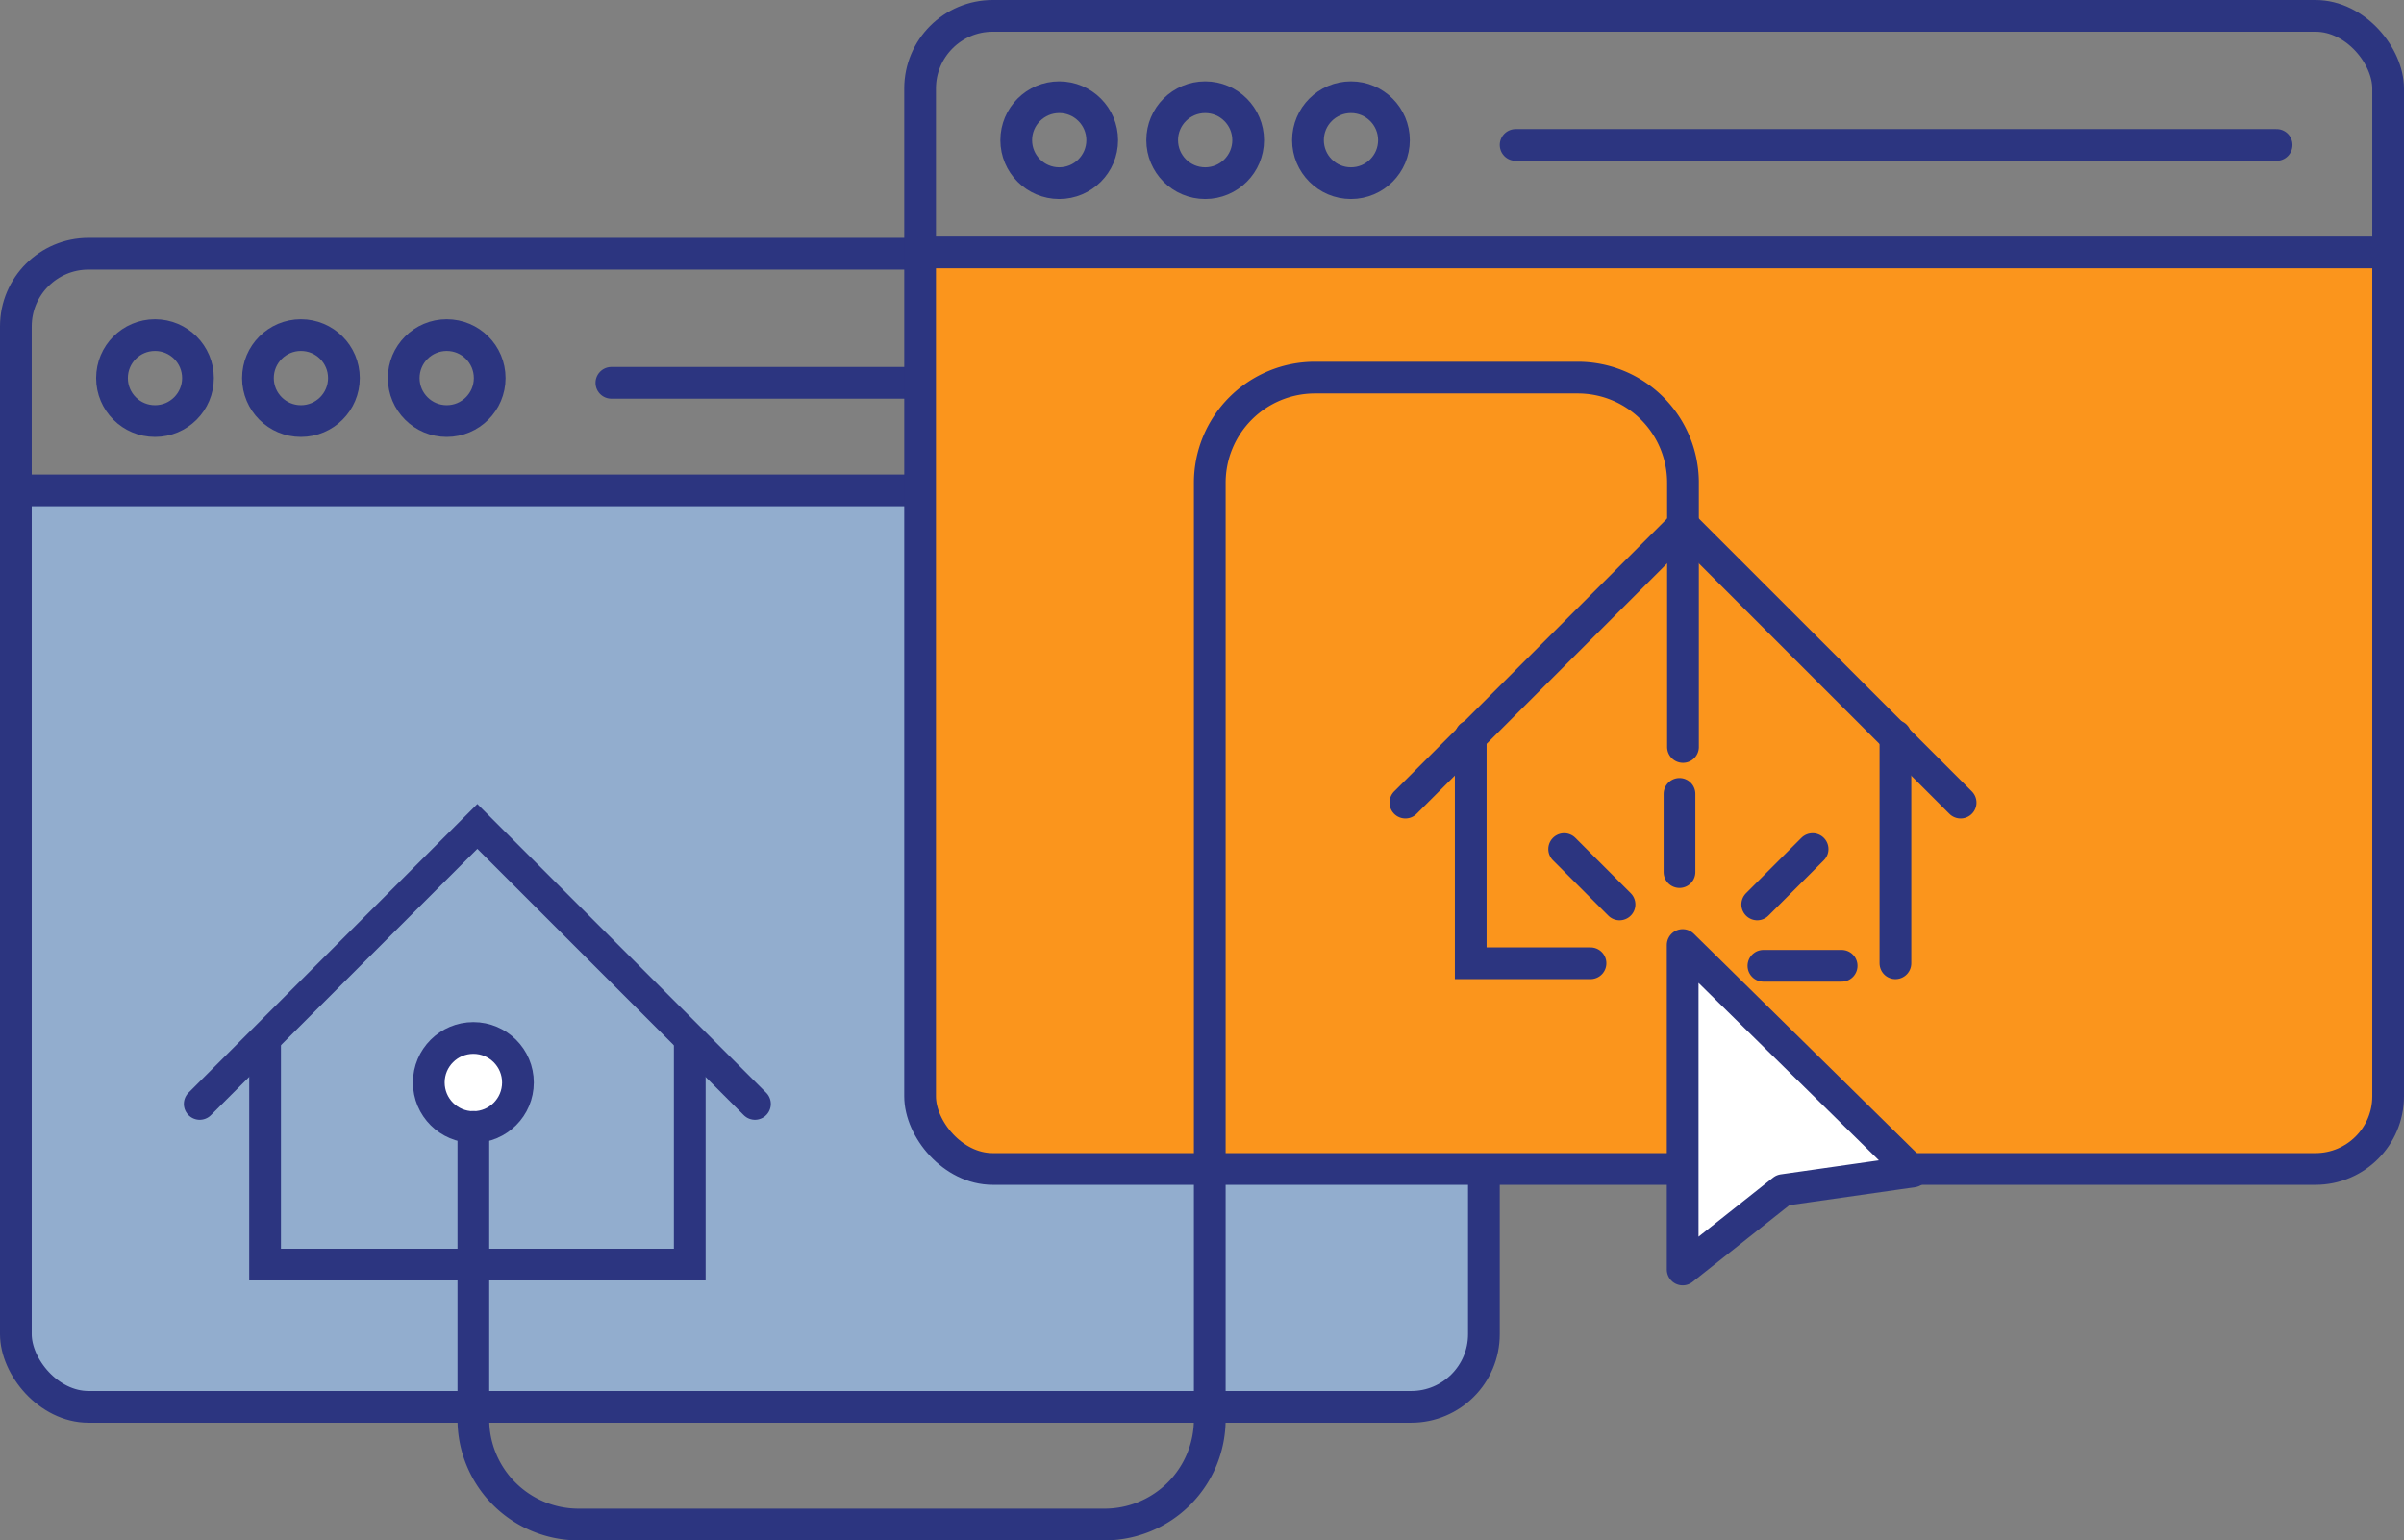 <?xml version="1.0" encoding="UTF-8"?>
<svg xmlns="http://www.w3.org/2000/svg" viewBox="0 0 151.54 97.13">
  <rect x="0" y="0" width="151.54" height="97.13" fill="#808080" stroke="none"/>
  <defs>
    <style>.cls-1{fill:#92adce;}.cls-1,.cls-2,.cls-3,.cls-4,.cls-5,.cls-6{stroke:#2c3580;}.cls-1,.cls-2,.cls-3,.cls-4,.cls-6{stroke-miterlimit:10;}.cls-2,.cls-3{fill:none;}.cls-2,.cls-3,.cls-5,.cls-6{stroke-width:2px;}.cls-3,.cls-5,.cls-6{stroke-linecap:round;}.cls-4{fill:#fb951c;}.cls-5,.cls-6{fill:#fff;}.cls-5{stroke-linejoin:round;}</style>
  </defs>
  <title>12_1</title>
  <g id="Layer_2" data-name="Layer 2">
    <g id="Layer_1-2" data-name="Layer 1">
      <path class="cls-1" d="M93.54,30.58V84.14A4.57,4.57,0,0,1,89,88.71H5.58A4.58,4.58,0,0,1,1,84.14V30.58Z"></path>
      <polyline class="cls-2" points="43.48 65.4 43.48 79.74 16.71 79.74 16.71 65.4"></polyline>
      <polyline class="cls-3" points="12.59 69.61 30.09 52.11 47.59 69.61"></polyline>
      <rect class="cls-2" x="1" y="16" width="92.54" height="72.71" rx="4.58"></rect>
      <circle class="cls-2" cx="9.77" cy="23.84" r="2.71"></circle>
      <circle class="cls-2" cx="18.97" cy="23.84" r="2.71"></circle>
      <circle class="cls-2" cx="28.16" cy="23.84" r="2.71"></circle>
      <line class="cls-3" x1="38.54" y1="24.14" x2="86.51" y2="24.14"></line>
      <line class="cls-3" x1="1.34" y1="30.92" x2="93.54" y2="30.92"></line>
      <path class="cls-4" d="M150.54,15.58V69.14A4.57,4.57,0,0,1,146,73.71H62.58A4.58,4.58,0,0,1,58,69.14V15.58Z"></path>
      <rect class="cls-2" x="58" y="1" width="92.54" height="72.71" rx="4.58"></rect>
      <circle class="cls-2" cx="66.77" cy="8.84" r="2.71"></circle>
      <circle class="cls-2" cx="75.97" cy="8.84" r="2.71"></circle>
      <circle class="cls-2" cx="85.16" cy="8.84" r="2.71"></circle>
      <line class="cls-3" x1="95.54" y1="9.14" x2="143.51" y2="9.14"></line>
      <line class="cls-3" x1="58.34" y1="15.92" x2="150.54" y2="15.92"></line>
      <polyline class="cls-3" points="92.71 46.4 92.71 60.74 100.26 60.74"></polyline>
      <line class="cls-3" x1="119.48" y1="46.4" x2="119.48" y2="60.74"></line>
      <polyline class="cls-3" points="88.59 50.61 106.09 33.11 123.59 50.61"></polyline>
      <polygon class="cls-5" points="106.07 80.05 106.07 59.59 120.58 73.87 112.39 75.04 106.07 80.05"></polygon>
      <line class="cls-3" x1="105.87" y1="50.06" x2="105.87" y2="54.99"></line>
      <line class="cls-3" x1="98.6" y1="53.54" x2="102.09" y2="57.03"></line>
      <line class="cls-3" x1="114.26" y1="53.54" x2="110.77" y2="57.03"></line>
      <line class="cls-3" x1="116.09" y1="60.9" x2="111.16" y2="60.9"></line>
      <circle class="cls-6" cx="29.84" cy="68.26" r="2.81"></circle>
      <path class="cls-3" d="M29.84,71.06V89.5a6.63,6.63,0,0,0,6.63,6.63H69.63a6.63,6.63,0,0,0,6.63-6.63V30.44a6.63,6.63,0,0,1,6.63-6.63H99.46a6.63,6.63,0,0,1,6.63,6.63V47.1"></path>
    </g>
  </g>
</svg>
